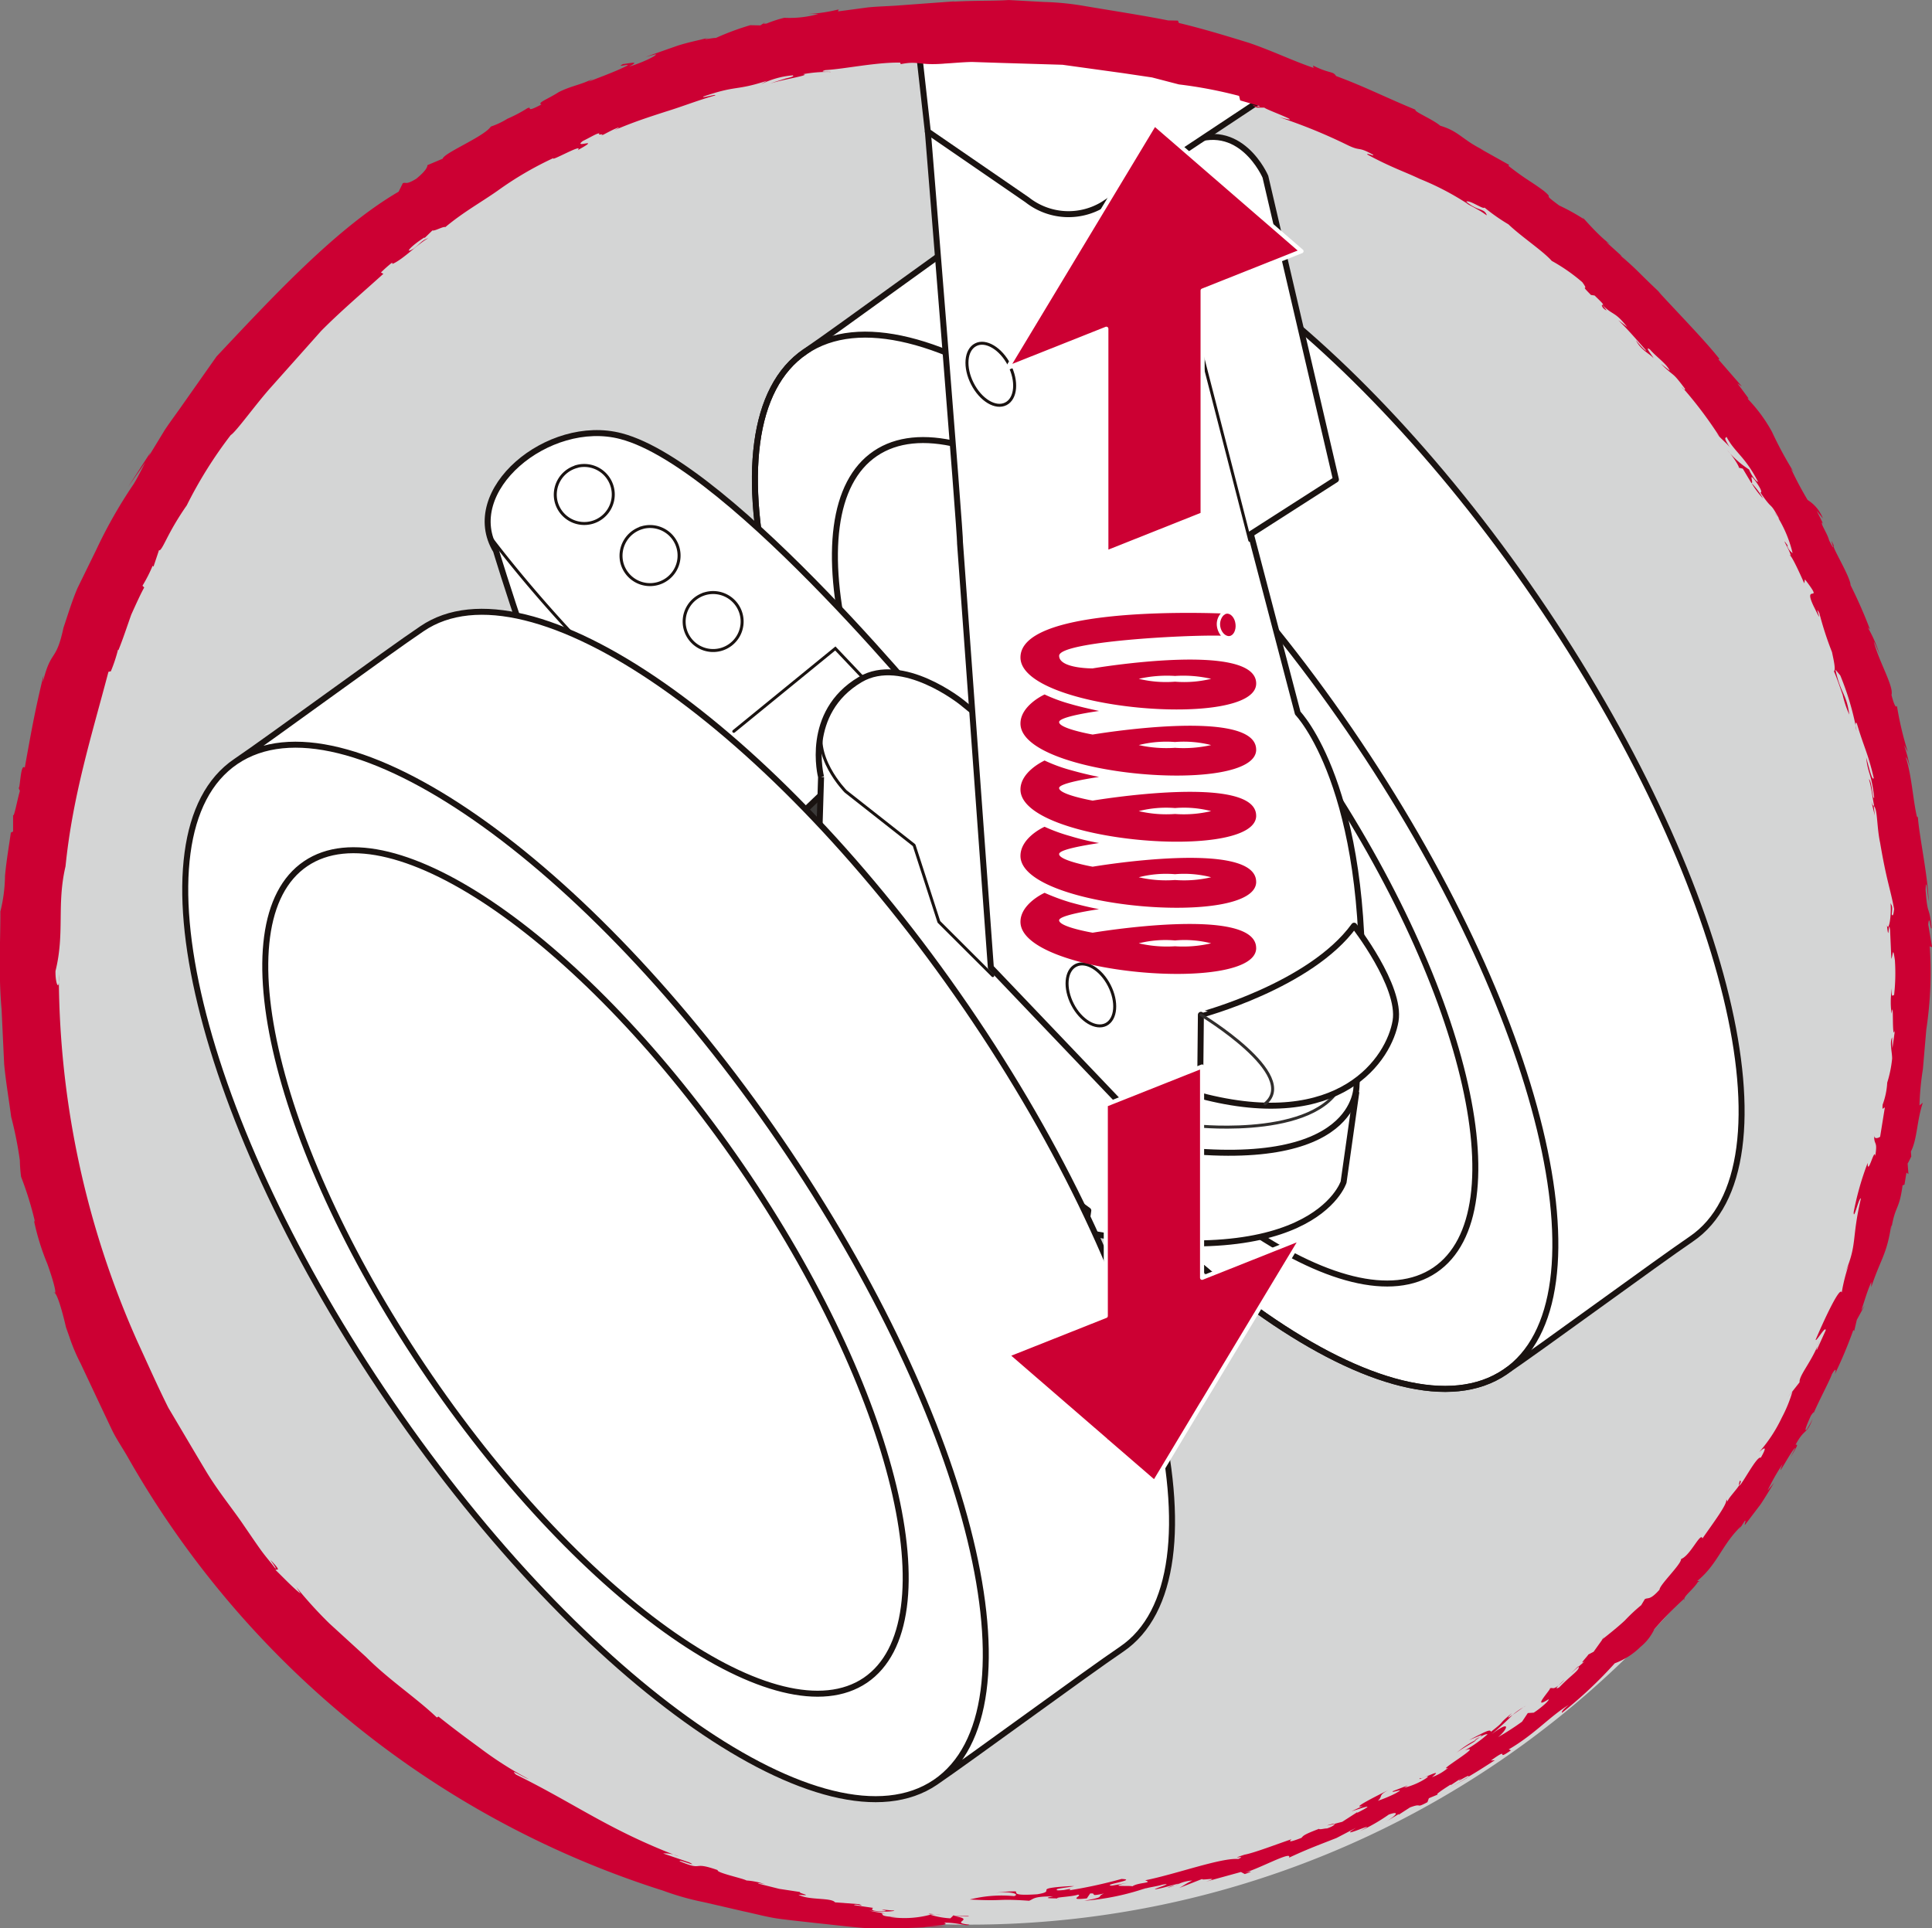 <svg xmlns="http://www.w3.org/2000/svg" xmlns:xlink="http://www.w3.org/1999/xlink" width="134.61" height="134.366" viewBox="0 0 134.61 134.366">
  <rect x="0" y="0" width="134.61" height="134.366" fill="#808080" stroke="none"/>
  <defs>
    <clipPath id="clip-path">
      <path id="パス_14353" data-name="パス 14353" d="M224.437,368.282a65.473,65.473,0,1,0,65.473-65.473,65.47,65.47,0,0,0-65.473,65.473" transform="translate(-224.437 -302.809)" fill="none"/>
    </clipPath>
  </defs>
  <g id="グループ_5494" data-name="グループ 5494" transform="translate(-547.826 -2698.725)">
    <path id="パス_14327" data-name="パス 14327" d="M224.354,368.428A65.546,65.546,0,1,0,289.9,302.882a65.545,65.545,0,0,0-65.546,65.546" transform="translate(325.485 2398.858)" fill="#d4d5d5"/>
    <g id="グループ_5472" data-name="グループ 5472" transform="translate(549.986 2701.61)">
      <g id="グループ_5471" data-name="グループ 5471" clip-path="url(#clip-path)">
        <path id="パス_14328" data-name="パス 14328" d="M255.759,334.365l.06-2.024-1.044,1C255.108,333.686,255.43,334.016,255.759,334.365Z" transform="translate(-200.812 -279.812)" fill="none" stroke="#3b3938" stroke-linecap="round" stroke-linejoin="round" stroke-width="1.458"/>
        <path id="パス_14329" data-name="パス 14329" d="M256.309,319.53c2.353-1.6,10.526-7.618,12.972-9.267,7.48-5.075,24.457,6.738,37.915,26.377s18.312,39.667,10.831,44.735c-2.355,1.6-10.534,7.615-12.976,9.264-7.481,5.077-24.459-6.731-37.911-26.369S248.824,324.6,256.309,319.53" transform="translate(-202.357 -297.921)" fill="#fff"/>
        <path id="パス_14330" data-name="パス 14330" d="M256.309,319.53c2.353-1.6,10.526-7.618,12.972-9.267,7.48-5.075,24.457,6.738,37.915,26.377s18.312,39.667,10.831,44.735c-2.355,1.6-10.534,7.615-12.976,9.264-7.481,5.077-24.459-6.731-37.911-26.369S248.824,324.6,256.309,319.53Z" transform="translate(-202.357 -297.921)" fill="none" stroke="#1a1311" stroke-linecap="round" stroke-linejoin="round" stroke-width="0.417"/>
        <path id="パス_14331" data-name="パス 14331" d="M261.183,322.581c5.985-4.055,19.561,5.391,30.334,21.1s14.641,31.73,8.661,35.791-19.568-5.386-30.327-21.1C259.075,342.661,255.194,326.642,261.183,322.581Zm-4.874-7.108c7.483-5.078,24.452,6.731,37.92,26.375,13.451,19.635,18.3,39.669,10.822,44.733s-24.459-6.731-37.911-26.369S248.824,320.541,256.309,315.474Z" transform="translate(-202.357 -293.864)" fill="none" stroke="#1a1311" stroke-linecap="round" stroke-width="0.417"/>
        <path id="パス_14332" data-name="パス 14332" d="M274.266,338.815s-14.9-18.422-22.648-20.448c-5.069-1.334-11.229,3.817-8.712,7.983,0,0,3.321,11,5.891,15.758l12.561,11.008,4.593,1.425L264.465,344.4l6.4-6.122Z" transform="translate(-210.508 -290.861)" fill="#fff"/>
        <path id="パス_14333" data-name="パス 14333" d="M274.266,338.815s-14.9-18.422-22.648-20.448c-5.069-1.334-11.229,3.817-8.712,7.983,0,0,3.321,11,5.891,15.758l12.561,11.008,4.593,1.425L264.465,344.4l6.4-6.122Z" transform="translate(-210.508 -290.861)" fill="none" stroke="#1a1311" stroke-linecap="round" stroke-linejoin="round" stroke-width="0.417"/>
        <path id="パス_14334" data-name="パス 14334" d="M259.4,337.945l7.074-5.774,2.6,2.743m-11.659-6.565a2.02,2.02,0,1,1-1.4,2.49A2.023,2.023,0,0,1,257.416,328.349Zm-4.4-4.6a2.024,2.024,0,1,1-1.4,2.5A2.038,2.038,0,0,1,253.018,323.752Zm-4.577-4.256a2.022,2.022,0,1,1-1.405,2.494A2.029,2.029,0,0,1,248.441,319.5Zm15.95,23.913c-10.663-3.78-21.971-19.022-21.971-19.022" transform="translate(-210.433 -289.871)" fill="none" stroke="#1a1311" stroke-linecap="round" stroke-width="0.208"/>
        <path id="パス_14335" data-name="パス 14335" d="M255.552,334.815l-.382,12.515,16.889,18.838c17.7,3.831,19.9-3.125,19.9-3.125l.87-6.153-14.95-10.978L272.137,335.1l-6.786-5.491s-4.127-3.321-7.072-1.581c-3.9,2.309-2.727,6.786-2.727,6.786" transform="translate(-200.505 -283.562)" fill="#fff"/>
        <path id="パス_14336" data-name="パス 14336" d="M255.552,334.815l-.382,12.515,16.889,18.838c17.7,3.831,19.9-3.125,19.9-3.125l.87-6.153-14.95-10.978L272.137,335.1l-6.786-5.491s-4.127-3.321-7.072-1.581c-3.9,2.309-2.727,6.786-2.727,6.786" transform="translate(-200.505 -283.562)" fill="none" stroke="#1a1311" stroke-miterlimit="10" stroke-width="0.417"/>
        <path id="パス_14337" data-name="パス 14337" d="M253.989,343.345l-.219,7.142,9.637,10.752c10.1,2.181,11.354-1.786,11.354-1.786l.5-3.509-8.531-6.266-3.275-6.169-3.874-3.131s-2.353-1.9-4.034-.905A3.566,3.566,0,0,0,253.989,343.345Z" transform="translate(-201.595 -274.482)" fill="none" stroke="#1a1311" stroke-linecap="round" stroke-linejoin="round" stroke-width="0.417"/>
        <path id="パス_14338" data-name="パス 14338" d="M278.065,321.4s.724,1.295-1.875,2.6c-23.323,11.661,21.147,17.271-10.245.142-4.76-2.6-4.475-2.3-5.046-3.892" transform="translate(-196.044 -289.229)" fill="none" stroke="#1a1311" stroke-linecap="round" stroke-width="0.417"/>
        <path id="パス_14339" data-name="パス 14339" d="M267.717,346.593c7.122,5.58,12.892.384,12.892.384m-15.692-17.526c.712-.361,1.756.263,2.335,1.389.587,1.146.484,2.348-.229,2.718s-1.752-.256-2.334-1.4C264.106,331.028,264.2,329.811,264.917,329.452Zm13.483,25.61,3.654-1.254.05,3.461" transform="translate(-193.388 -282.142)" fill="none" stroke="#1a1311" stroke-linecap="round" stroke-width="0.208"/>
        <path id="パス_14340" data-name="パス 14340" d="M268.179,301.579l-8.611,8.468s2.291,28.221,2.241,28.678l2.147,29.571,12,12.579c13.73,1.8,13.477-4.349,13.477-4.349l.35-5.2c.576-15.59-4.443-20.756-4.443-20.756l-3.269-12.479L288,334.293l-4.915-21.1s-1.747-4.084-5.441-2.337Z" transform="translate(-197.08 -303.767)" fill="#fff"/>
        <path id="パス_14341" data-name="パス 14341" d="M268.179,301.579l-8.611,8.468s2.291,28.221,2.241,28.678l2.147,29.571,12,12.579c13.73,1.8,13.477-4.349,13.477-4.349l.35-5.2c.576-15.59-4.443-20.756-4.443-20.756l-3.269-12.479L288,334.293l-4.915-21.1s-1.747-4.084-5.441-2.337Z" transform="translate(-197.08 -303.767)" fill="none" stroke="#1a1311" stroke-linecap="round" stroke-linejoin="round" stroke-width="0.417"/>
        <line id="線_1514" data-name="線 1514" x2="6.635" y2="25.779" transform="translate(78.283 8.987)" fill="none" stroke="#1a1311" stroke-linecap="round" stroke-linejoin="round" stroke-width="0.208"/>
        <path id="パス_14342" data-name="パス 14342" d="M412.683,263.119c-8.661,9.666-37.735,30.907-42.545,32.84-4.806,1.912-23.2,15.982-28.209,19.445S321,332.871,321,332.871c-6.062,5.774-27.277,16.163-35.211,20.492l-12.844,8.515a4.649,4.649,0,0,1-5.343-.29l-6.925-4.76-2.456-21.935a3.493,3.493,0,0,1,2.024-4.047l10.676,3.751s18.271-16.16,25-20.589,24.265-13.89,28.692-16.779,18-9.488,27.727-19.216c5.694-5.7,30.4-20.475,37.326-23.55,0,0,4.648-2.7,4.936-10.352,0,0-.575-2.455,3.034-2.6s11.98,1.59,12.412,4.618Z" transform="translate(-198.193 -350.548)" fill="#fff"/>
        <path id="パス_14343" data-name="パス 14343" d="M412.683,263.119c-8.661,9.666-37.735,30.907-42.545,32.84-4.806,1.912-23.2,15.982-28.209,19.445S321,332.871,321,332.871c-6.062,5.774-27.277,16.163-35.211,20.492l-12.844,8.515a4.649,4.649,0,0,1-5.343-.29l-6.925-4.76-2.456-21.935a3.493,3.493,0,0,1,2.024-4.047l10.676,3.751s18.271-16.16,25-20.589,24.265-13.89,28.692-16.779,18-9.488,27.727-19.216c5.694-5.7,30.4-20.475,37.326-23.55,0,0,4.648-2.7,4.936-10.352,0,0-.575-2.455,3.034-2.6s11.98,1.59,12.412,4.618Z" transform="translate(-198.193 -350.548)" fill="none" stroke="#1a1311" stroke-linecap="round" stroke-linejoin="round" stroke-width="0.417"/>
        <path id="パス_14344" data-name="パス 14344" d="M396.934,248.732c.578,6.348-4.329,11.688-15.729,20.921s-29.993,19.07-38.233,22.641c-10.688,4.648-22.1,16.766-31.04,24.411s-33.63,19.626-37.526,21.5a3.532,3.532,0,0,1-5.2-2.017l-.583-2.855a4.231,4.231,0,0,0-2.348-3.454" transform="translate(-191.857 -344.919)" fill="none" stroke="#1a1311" stroke-linecap="round" stroke-linejoin="round" stroke-width="0.208"/>
        <path id="パス_14345" data-name="パス 14345" d="M267.355,347.146,263.6,343.4l-1.727-5.34-4.769-3.751s-2.5-2.533-1.485-4.842" transform="translate(-200.344 -282.051)" fill="none" stroke="#1a1311" stroke-linecap="round" stroke-linejoin="round" stroke-width="0.208"/>
        <path id="パス_14346" data-name="パス 14346" d="M261.708,314.737c.7-.366,1.754.267,2.336,1.4s.484,2.348-.233,2.716-1.754-.263-2.334-1.4S260.992,315.1,261.708,314.737Zm6.971,43.249c.71-.368,1.756.267,2.336,1.4s.487,2.346-.229,2.716c-.71.354-1.754-.267-2.334-1.4S267.966,358.354,268.679,357.986Z" transform="translate(-195.887 -293.602)" fill="none" stroke="#1a1311" stroke-linecap="round" stroke-width="0.208"/>
        <path id="パス_14347" data-name="パス 14347" d="M270.118,343.677l.011,3.1s8.983.939,10.21-3.388" transform="translate(-188.865 -271.21)" fill="none" stroke="#312e2d" stroke-linecap="round" stroke-linejoin="round" stroke-width="0.208"/>
        <path id="パス_14348" data-name="パス 14348" d="M280.962,337.45s3.292,4.214,2.89,6.638c-.434,2.6-3.806,7.791-13.621,5.2l.057-5.628s7.648-2.028,10.674-6.208" transform="translate(-188.777 -275.834)" fill="#fff"/>
        <path id="パス_14349" data-name="パス 14349" d="M280.962,337.45s3.292,4.214,2.89,6.638c-.434,2.6-3.806,7.791-13.621,5.2l.057-5.628S277.936,341.63,280.962,337.45Z" transform="translate(-188.777 -275.834)" fill="none" stroke="#1a1311" stroke-linecap="round" stroke-linejoin="round" stroke-width="0.417"/>
        <path id="パス_14350" data-name="パス 14350" d="M270.263,340.94s6.926,4.18,4.473,6.2" transform="translate(-188.752 -273.116)" fill="none" stroke="#312e2d" stroke-linecap="round" stroke-linejoin="round" stroke-width="0.208"/>
        <path id="パス_14351" data-name="パス 14351" d="M234,335.588c2.351-1.588,10.526-7.609,12.972-9.258,7.481-5.08,24.452,6.736,37.913,26.366s18.314,39.669,10.832,44.743c-2.36,1.592-10.541,7.615-12.976,9.274-7.479,5.069-24.461-6.745-37.912-26.384C231.361,360.689,226.51,340.67,234,335.588" transform="translate(-219.733 -285.411)" fill="#fff"/>
        <path id="パス_14352" data-name="パス 14352" d="M238.865,342.71c5.987-4.063,19.566,5.388,30.338,21.09s14.644,31.739,8.661,35.805c-5.984,4.047-19.568-5.4-30.334-21.106S232.883,346.767,238.865,342.71ZM234,335.588c7.476-5.068,24.452,6.741,37.908,26.382s18.317,39.665,10.836,44.744-24.463-6.743-37.913-26.384C231.361,360.689,226.51,340.669,234,335.588Zm10.831,44.742c13.451,19.641,30.432,31.455,37.913,26.384,2.435-1.66,10.614-7.682,12.974-9.274,7.481-5.075,2.631-25.1-10.832-44.743s-30.432-31.446-37.911-26.364C244.523,327.978,236.35,334,234,335.588,226.51,340.669,231.361,360.689,244.827,380.329Z" transform="translate(-219.733 -285.41)" fill="none" stroke="#1a1311" stroke-linecap="round" stroke-linejoin="round" stroke-width="0.417"/>
      </g>
    </g>
    <path id="パス_14354" data-name="パス 14354" d="M268.227,329.064s-2.337.018-2.337-.88c0-.989,8.773-1.468,11.274-1.4a1.343,1.343,0,0,1-.281-.651,1.132,1.132,0,0,1,.268-.9c-2.385-.084-13.956-.315-13.956,3.068,0,3.682,16.423,5.023,16.423,1.816,0-2.983-11.391-1.055-11.391-1.055m5.738.927a8.016,8.016,0,0,1-2.526-.2,8.881,8.881,0,0,1,2.526-.2,8.739,8.739,0,0,1,2.517.2,7.891,7.891,0,0,1-2.517.2" transform="translate(355.731 2416.235)" fill="#c03"/>
    <path id="パス_14355" data-name="パス 14355" d="M272.088,325.948c.053.409-.135.813-.43.84s-.583-.3-.637-.7.173-.813.452-.857c.3-.032.573.311.615.722" transform="translate(361.82 2416.256)" fill="#c03"/>
    <path id="パス_14356" data-name="パス 14356" d="M279.618,340.013c0,3.2-16.423,1.85-16.423-1.83,0-1.179,1.453-1.917,1.681-2.021a14.627,14.627,0,0,0,1.8.667c.626.174,1.293.34,1.994.471-1.17.176-2.782.48-2.782.775,0,.471,2.337.866,2.337.866s11.391-1.925,11.391,1.071m-5.653-.532a7.661,7.661,0,0,0-2.526.2,8.685,8.685,0,0,0,2.526.206,8.545,8.545,0,0,0,2.517-.206,7.544,7.544,0,0,0-2.517-.2" transform="translate(355.731 2424.774)" fill="#c03"/>
    <path id="パス_14357" data-name="パス 14357" d="M279.618,337.414c0,3.2-16.423,1.862-16.423-1.809,0-1.2,1.453-1.933,1.681-2.031a11.872,11.872,0,0,0,1.8.653,16.866,16.866,0,0,0,1.994.48c-1.17.183-2.782.464-2.782.77,0,.464,2.337.88,2.337.88s11.391-1.937,11.391,1.057m-5.653-.535a7.6,7.6,0,0,0-2.526.213,8.419,8.419,0,0,0,2.526.192,8.287,8.287,0,0,0,2.517-.192,7.482,7.482,0,0,0-2.517-.213" transform="translate(355.731 2422.759)" fill="#c03"/>
    <path id="パス_14358" data-name="パス 14358" d="M279.618,334.826c0,3.216-16.423,1.861-16.423-1.825,0-1.181,1.453-1.914,1.681-2.022a10.957,10.957,0,0,0,1.8.663c.626.178,1.293.343,1.994.482-1.17.174-2.782.479-2.782.772,0,.466,2.337.877,2.337.877s11.391-1.925,11.391,1.053m-5.653-.535a7.714,7.714,0,0,0-2.526.213,8.342,8.342,0,0,0,2.526.2,8.211,8.211,0,0,0,2.517-.2,7.593,7.593,0,0,0-2.517-.213" transform="translate(355.731 2420.738)" fill="#c03"/>
    <path id="パス_14359" data-name="パス 14359" d="M279.618,332.238c0,3.2-16.423,1.868-16.423-1.82,0-1.179,1.453-1.921,1.681-2.026a11.129,11.129,0,0,0,1.8.663c.626.183,1.293.333,1.994.486-1.17.169-2.782.468-2.782.774,0,.461,2.337.87,2.337.87s11.391-1.93,11.391,1.053m-5.653-.534a7.886,7.886,0,0,0-2.526.213,8.851,8.851,0,0,0,2.526.192,8.711,8.711,0,0,0,2.517-.192,7.762,7.762,0,0,0-2.517-.213" transform="translate(355.731 2418.723)" fill="#c03"/>
    <path id="パス_14360" data-name="パス 14360" d="M283.176,314.909l-10.244-8.867L262.683,323.05l6.894-2.739v15.6l6.706-2.668V317.65Z" transform="translate(355.333 2401.319)" fill="#c03"/>
    <path id="パス_14361" data-name="パス 14361" d="M283.176,314.909l-10.244-8.867L262.683,323.05l6.894-2.739v15.6l6.706-2.668V317.65Z" transform="translate(355.333 2401.319)" fill="none" stroke="#fff" stroke-linecap="round" stroke-linejoin="round" stroke-width="0.285"/>
    <path id="パス_14362" data-name="パス 14362" d="M276.246,366.433l6.93-11.5-6.93,2.757V342.965l-6.708,2.666v14.717l-6.855,2.723L269.539,369v.109l.082-.034,3.312,2.862,3.3-5.491.009,0Z" transform="translate(355.333 2430.072)" fill="#c03"/>
    <path id="パス_14363" data-name="パス 14363" d="M276.246,366.433l6.93-11.5-6.93,2.757V342.965l-6.708,2.666v14.717l-6.855,2.723L269.539,369v.109l.082-.034,3.312,2.862,3.3-5.491.009,0Z" transform="translate(355.333 2430.072)" fill="none" stroke="#fff" stroke-linecap="round" stroke-linejoin="round" stroke-width="0.285"/>
    <path id="パス_14406" data-name="パス 14406" d="M289.2,363.813a.141.141,0,0,0,0,.105c.021-.068.016-.1,0-.105" transform="translate(375.976 2446.306)" fill="#c03"/>
    <path id="パス_14408" data-name="パス 14408" d="M281.213,370.842c.021-.02.016-.023.032-.039l-1.188.7Z" transform="translate(368.861 2451.749)" fill="#c03"/>
    <path id="パス_14409" data-name="パス 14409" d="M286.777,311.242l.331.3c-.148-.137-.238-.229-.331-.3" transform="translate(374.094 2405.368)" fill="#c03"/>
    <path id="パス_14411" data-name="パス 14411" d="M275.2,372.752a3.6,3.6,0,0,0,.543-.112c-.027-.044-.213.016-.543.112" transform="translate(365.078 2453.168)" fill="#c03"/>
    <path id="パス_14412" data-name="パス 14412" d="M264.65,375.564a.346.346,0,0,0,.053.023c.027-.013-.005-.02-.053-.023" transform="translate(356.864 2455.457)" fill="#c03"/>
    <path id="パス_14413" data-name="パス 14413" d="M268.949,375.228l.525-.183a1.659,1.659,0,0,0-.525.183" transform="translate(360.211 2455.052)" fill="#c03"/>
    <path id="パス_14414" data-name="パス 14414" d="M269.491,374.994l-.247.091c.141-.039.256-.073.247-.091" transform="translate(360.441 2455.013)" fill="#c03"/>
    <path id="パス_14415" data-name="パス 14415" d="M259.432,376.705a11.023,11.023,0,0,0,1.594-.064Z" transform="translate(352.801 2456.295)" fill="#c03"/>
    <path id="パス_14416" data-name="パス 14416" d="M253.127,302.137l.114-.075c-.112.044-.13.064-.114.075" transform="translate(347.887 2398.22)" fill="#c03"/>
    <path id="パス_14417" data-name="パス 14417" d="M259.856,376.176l.4.043a3.165,3.165,0,0,0-.4-.043" transform="translate(353.131 2455.933)" fill="#c03"/>
    <path id="パス_14418" data-name="パス 14418" d="M280.238,370.3c.422-.377,1.469-.866,1.407-.948a6.637,6.637,0,0,0-1.407.948" transform="translate(369.002 2450.617)" fill="#c03"/>
    <path id="パス_14419" data-name="パス 14419" d="M246.892,306.513l-.324.162.324-.162" transform="translate(342.783 2401.686)" fill="#c03"/>
    <path id="パス_14420" data-name="パス 14420" d="M260.06,376.2l-.466-.048.137.059a2.839,2.839,0,0,1,.329-.011" transform="translate(352.927 2455.912)" fill="#c03"/>
    <path id="パス_14421" data-name="パス 14421" d="M225.71,325.851l.007-.02.028-.133Z" transform="translate(326.541 2416.625)" fill="#c03"/>
    <path id="パス_14423" data-name="パス 14423" d="M260.329,376.657l.911-.036c-.327-.005-.623.012-.911.036" transform="translate(353.499 2456.28)" fill="#c03"/>
    <path id="パス_14426" data-name="パス 14426" d="M291.83,320.109l0-.007,0,0Z" transform="translate(378.025 2412.268)" fill="#c03"/>
    <path id="パス_14427" data-name="パス 14427" d="M292.639,321.191a5.488,5.488,0,0,0-.811-1.085,6.256,6.256,0,0,0,.811,1.085" transform="translate(378.028 2412.271)" fill="#c03"/>
    <path id="パス_14428" data-name="パス 14428" d="M290.985,318.715c.027.043.05.08.084.132-.032-.048-.057-.091-.084-.132" transform="translate(377.371 2411.188)" fill="#c03"/>
    <path id="パス_14429" data-name="パス 14429" d="M296.616,332.756l.011,0-.011-.014Z" transform="translate(381.756 2422.109)" fill="#c03"/>
    <path id="パス_14430" data-name="パス 14430" d="M295.961,329.976a2.993,2.993,0,0,0-.046-.368,2.182,2.182,0,0,0,.046.368" transform="translate(381.21 2419.67)" fill="#c03"/>
    <path id="パス_14431" data-name="パス 14431" d="M285.987,313.138h.005l-.021-.018Z" transform="translate(373.467 2406.831)" fill="#c03"/>
    <path id="パス_14432" data-name="パス 14432" d="M289,305.618c.624-.032,1.274-.1,1.939-.114.665.023,1.35.045,2.044.068l4.267.128,4.219.583,2.021.3,1.869.486a30.883,30.883,0,0,1,4.194.8l.078.315,1.27.368c.478.269-.973-.3-.112.132l.526,0c.066.133,3.168,1.231,1.012.662a37.082,37.082,0,0,1,4.742,1.93c1.017.5.7.073,1.8.681.19.187-.434-.144-.386-.007,1.651.9,2.7,1.238,3.654,1.7a19.086,19.086,0,0,1,3.419,1.793l-.277-.125c.277.123.66.336.978.514s.537.368.558.35c-.2-.523-.6-.245-1.432-.943.213-.151,1.227.585,1.265.406a13.3,13.3,0,0,0,1.676,1.176c.9.863,2.387,1.839,3.013,2.544a12.467,12.467,0,0,1,2.129,1.483c.564.77-.283-.011.606.893l.249.036c.756.717.607.635.532.656.8.776.875.434,1.741,1.539l-.621-.477c.735.722,1,1.053,1.953,2.124-.08.03-.464-.4-.727-.726.37.719.962.925,1.229,1.254-.034-.13-.685-.888-.254-.619.461.544,1.169,1,1.387,1.489l-.63-.491c1.069,1.049.717.445,1.74,1.814-.062-.066-.064-.009-.11-.021a28.674,28.674,0,0,1,2.458,3.282l-.213-.221c.425.487.742.7.943.987-.482-.781-.3-.6-.237-.749.562,1.083,1.291,1.361,2.2,3.139-.087.012-.416-.343-.626-.856a6.463,6.463,0,0,1-1.516-1.345c.509.555.936,1.325.772,1.21l.308.078c.231.388.416.7.592.989.217.091-.283-.907.34-.057.681.98.133.656.317.765.923,1.35.557.459,1.311,1.839a3.139,3.139,0,0,1-.343-.494,8.587,8.587,0,0,1,1.252,2.841.958.958,0,0,1-.375-.509l.043,0c-.706-1.023.494.905.112.667.091-.142.745,1.293,1.03,1.946l.052-.274c1.475,1.933-.35.021.72,2.1.649,1.336-.151-.543.285.26a22.782,22.782,0,0,0,.88,2.711c.08.407.283,1.215.133,1.339.187.406.4,1.044.608,1.635a7.144,7.144,0,0,0,.462,1.378c-.21-1.524-.589-1.4-.966-3.139l.341.413a19.422,19.422,0,0,1,1.069,3.5c-.009-.176.018-.263.08-.167.5,1.684.8,2.136,1.179,3.814-.1.249-.327-.728-.523-1.43.1,1.106.375,1.1.555,2.809-.135.117-.141-1.146-.366-1.3.181.6.238,1.236.363,1.855-.009-.007-.018,0-.028.005.277.231.2,1.432.443,2.565.459,2.7.69,3.1.977,4.619-.045.416-.1.541-.167.372.073-.687-.005-.56-.08-.793.071.929-.132,2.047-.254,1.533.144,1.466.1-.539.219.359L355,368c.11-.24.1-.955.247.094a13.473,13.473,0,0,1-.06,2.465c-.05-.169-.2.358-.151-.507a5.975,5.975,0,0,0-.023,1.764c.174-1.258,0,2.077.238,1.149l-.176,1.256a6.276,6.276,0,0,1-.016-.751c-.2.345,0,1.039-.005,1.483a8.275,8.275,0,0,1-.342,1.67,5.193,5.193,0,0,1-.318,1.53c-.053.592.112.064.146.242l-.322,2c-.117.085-.423.2-.414-.109-.023.772.262.327.069,1.466-.032-.681-.528,1.444-.523.466a20.064,20.064,0,0,0-.975,3.431c-.007.662.365-1.058.505-.955-.663,2.832-.242,3.155-1.089,5.142l.237-.512a12.208,12.208,0,0,0-.486,1.928c-.094-.431-.953,1.274-1.816,3.282.012.21.708-1.03.7-.649l-.607,1.336c-.06.089-.021-.069.037-.249-.509,1.215-1.3,2.085-1.25,2.531l-.838,1.064.34-.416a9.585,9.585,0,0,1-.743,1.82,10.228,10.228,0,0,1-1.579,2.4c.2-.178.706-.639.117.389-.27-.181-1.391,2.058-1.514,1.935-.26.4-.866,1.009-.784,1.133l-.116-.183c.164.253-.889,1.64-1.649,2.739-.128-.484-.841,1.2-1.491,1.432.032.352-1.51,1.813-1.5,2.136-.683.768-.793.528-1.026.662l-.251.42a12.025,12.025,0,0,0-1.137,1.064c-.5.468-1.106.943-1.549,1.3l-.63.882-.363.189c-.085.156-.717.777-.254.473l-.436.377c.128.217-.542.6-1.346,1.446-.24.128-.221.039-.041-.137-.462.342-.347.094-.651.217.37-.2-1.382,1.594-.064.752.149.016-.535.621-1.017.927l-.414.027-.4.6a18.529,18.529,0,0,1-1.676,1.08c.585-.454,1.057-1.332-.454-.2a19.261,19.261,0,0,0,1.48-1.359c-.318.226-.487.325-.057-.116-1.137.937-.311.406-1.464,1.3-.048-.215-.395,0-1.53.58l.895-.366a.661.661,0,0,1-.126.141c.322-.169.425-.2.53-.181a9.314,9.314,0,0,1-1.581,1.121c1.43-.5-2.07,1.54-1.167,1.215a3.54,3.54,0,0,1-1.13.651c.975-.772-.9.279-.8.052-.363.288.895-.368.407.018a4.961,4.961,0,0,1-1.54.667l.256-.165-1.057.407c-.121.171,1.062-.32.151.176a9.72,9.72,0,0,1-1.186.493c.382-.34-.025-.349.754-.761-.649.329-2.736,1.361-1.809,1.124l-.788.372c.527-.16,1.983-.69.407.1l0-.043-1.041.671-.523.135c.032.036-.114.187-.546.329-.135-.016-.546.108-.543.023-1.234.461-1.1.519-1.236.633-.688.267-.962.322-.683.092-.952.317-2.6.955-3.275,1.078-1.279.422.279-.027-.441.3-1.24-.085-4.329,1.056-6.49,1.487.647.213-.587.126-.939.462.457-.167-2.106.078-.215-.3l-1.156.21c-.82-.048,1.894-.418.662-.466a33.209,33.209,0,0,1-3.646.793c.246-.149-.046-.082-.356-.023-.313.03-.644.059-.463-.071.315-.078.742-.11,1.17-.2l-.27,0c-2.867.169-.8.322-2.3.567-1.759.116-1.4-.1-1.5-.2a9.293,9.293,0,0,0-1.613.13c1.064-.187,1.981.037,1.5.2a9.015,9.015,0,0,0-3.09.235c2.524.135,1.741-.076,4.125.087.322-.1.251-.317,1.679-.3-.886.156.071.121.327.144-.285-.093.984-.114,1.4-.269.4.045-.815.425.623.26l.233-.342c.562-.039-.21.256.971,0-.619.254.231.213-1.382.509a17.363,17.363,0,0,0,4.417-.925c-.148.041-.156.084-.306.126.3-.139.891-.183,1.318-.322.985-.174-.74.324-.475.322.534-.087,1.049-.26,1.574-.386.034,0,.043.011.043.011a2.661,2.661,0,0,1,.955-.238c-.446.215-.608.361-.905.519l1.606-.631c-.157.144,1.407-.181.249.19l2.44-.671.267.142c.578-.187.582-.229-.13-.071.864-.149,3.5-1.629,3.212-1.069.907-.422,1.533-.676,2.211-.943l1.1-.429c.386-.2.825-.432,1.363-.712-1.6.977,2.012-.7.281.228a12.445,12.445,0,0,0,1.994-1.146c.806-.29.557.052-.244.52l.934-.553,0,.044.793-.511c.943-.35.306.121,1.213-.366l.1-.274.649-.27c-.265.064.24-.285.872-.685l.005.043.76-.5c-.713.562.729-.4.446-.071.669-.4.683-.407,1.868-1.167l-.281.027c1.483-1.071.185.139,1.4-.715l-.155-.064c1.853-1.085,2.825-2.277,4.178-3.1-.7.567-.42.56-.429.518a30,30,0,0,0,3.639-3.419,5.047,5.047,0,0,0,1.793-1.144,3.513,3.513,0,0,0,.964-1.234,26.584,26.584,0,0,1,2.092-2.136c.071-.254.637-.663.939-1.147l.126-.05-.167-.025c1.428-1.17,1.716-2.536,3.051-3.812l-.157.274.418-.651c.121-.062-.034.212.009.288l1.085-1.428c.333-.495.633-1.012.952-1.517l-.455.544a14.274,14.274,0,0,1,1.048-1.848c-.564,1.336.626-1.014.886-1.128l-.35.688c.535-.909.535-.907.366-.907.646-1.2.761-.642,1.2-1.836a5.984,5.984,0,0,1-.43.784c-.215.18.048-.411.288-.957.08-.116.32-.468.137-.05.42-.989,1.185-2.408,1.337-2.858.292-.5.3-.29.2.009a31,31,0,0,0,1.29-3.081l.06.069.183-.779.548-1-.237.341c.246-.713.354-1.176.7-1.985l-.009.372c.679-2.019,1.073-2.25,1.387-4.271.057-.132.014.185-.007.347.286-1.871.562-1.325.811-3.216.009.123.108-.066.124.012l.141-.857.139.1-.057-.733c.1-.158.169-.326.254-.489l-.025-.349c.445-.857.413-2.186.832-3.4l-.235.189a19.309,19.309,0,0,1,.238-2.529c.075-.884.155-1.807.237-2.759a26.909,26.909,0,0,0,.24-5.8l.164.064-.269-1.579c.084-.859.164.505.233.238-.174-1.7-.274-.7-.42-2.67.057-1.017.137.343.219.815-.071-1.857-.656-4.534-.752-5.845-.027-.03-.066-.1-.066-.036-.281-1.2-.358-2.842-.774-4.148.082.02.176.343.274.667a9.278,9.278,0,0,0-.405-1.524l.265.464a22.944,22.944,0,0,1-.758-3.212c-.03.14-.16.121-.377-.754.174-.578-.868-2.3-1.234-3.707.116.144.493,1.137.393.857a9.22,9.22,0,0,0-.815-1.855l.16.148a33.433,33.433,0,0,0-1.357-3.091c.009-.551-1.414-2.855-1.153-2.727-.514-1.089.343.964-.345-.4-.084-.413-.642-1.218-.471-1.234l.087.139-.475-.955.432.532a2.638,2.638,0,0,0-1.064-1.286A24.114,24.114,0,0,1,348,333.828l.2.254a26.239,26.239,0,0,1-1.519-2.81,10.639,10.639,0,0,0-1.654-2.257c-.068-.126-.027-.137.153.107l-.9-1.22.31.215-1.647-1.894.082-.025c-1.026-1.3-2.846-3.155-4.285-4.726l.242.208c-1.7-1.587-1.578-1.6-2.874-2.7a.681.681,0,0,1,.155.094l-1.135-1.028.3.171c-.937-.653-2.284-2.33-1.85-1.759a14.485,14.485,0,0,0-1.72-.952c-1.341-.992-.263-.327-1.049-1-.969-.728-1.206-.76-2.5-1.772l.073-.05-2.021-1.131.294.133c-1.574-.758-1.74-1.338-3.084-1.738-.569-.478-1.866-.991-1.727-1.117-2.012-.824-3.515-1.6-5.532-2.346-.222-.365-.439-.142-1.606-.733l.037.164c-1.439-.487-2.919-1.208-4.505-1.745-1.6-.494-3.246-.994-4.884-1.384l-.06-.164-.685-.013c-1.775-.354-3.833-.667-5.8-1a19.425,19.425,0,0,0-2.853-.286l-2.458-.135c-.952.071-2.387.025-3.885.116l.158-.027q-1.958.141-4.013.294c-.683.051-1.378.06-2.074.132q-1.038.139-2.1.281c.165-.087-.119-.085.19-.173a10.906,10.906,0,0,1-2.259.349l.726,0a7.394,7.394,0,0,1-2.376.265,8.7,8.7,0,0,0-1.229.4.684.684,0,0,1-.238,0l-.2.13-.7-.014a18.3,18.3,0,0,0-2.4.891c-.133-.028-1.307.222-.418-.043-.754.2-1.526.345-2.268.587l-2.211.777.71-.189c.13.1-1.156.672-1.861.861.852-.436,0-.217-.418-.176-.571.292.566-.071.277.117-.713.379-2.3.957-2.689,1.112.137-.084.269-.181.411-.253-.964.5-1.51.5-2.474.976-.818.523-1.507.735-1.217.868-1.227.647-.557.084-.977.26a10.152,10.152,0,0,1-1.391.733,5.487,5.487,0,0,1-1.151.543c-.468.7-3.271,1.836-3.353,2.238l-1.069.452c.014.089-.064.373-.786.955-.747.446-.663.208-.925.3l-.292.592c-4.381,2.551-8.911,7.478-12.686,11.482-.71,1.007-1.512,2.149-2.343,3.328-.409.592-.854,1.177-1.259,1.786-.381.626-.761,1.249-1.135,1.862l.133-.294-1.553,2.4,1.193-1.7c-.292.551-.5,1-.811,1.507a33.289,33.289,0,0,0-2.622,4.614c-.423.864-.856,1.747-1.288,2.631-.388.905-.672,1.853-.98,2.769-.528,2.46-.868,1.455-1.435,3.79.016-.181.027-.3.043-.473-.608,2.511-.848,3.9-1.306,6.434-.308-.365-.324,1.642-.438,1.386l.1.237c-.171.548-.406,1.878-.475,1.674l0,1.149-.156.078c-.1.745-.308,1.917-.407,3.01a10.723,10.723,0,0,1-.324,2.488c.014,1.878-.144,4.283.085,6.809.059,1.263.119,2.556.18,3.826.119,1.265.336,2.5.486,3.661a26.46,26.46,0,0,1,.607,3.042,9.862,9.862,0,0,0,.087,1.149,23.13,23.13,0,0,1,.964,3.122c-.021,0-.046-.039-.073-.1a16.984,16.984,0,0,0,.939,3.045c.407,1.138.726,2.277.448,1.98.308.016.848,2.431.848,2.431s.082.23.235.665a12.838,12.838,0,0,0,.779,1.848l1.343,2.851c.262.553.541,1.144.836,1.766s.711,1.225,1.092,1.885a65.68,65.68,0,0,0,37.307,30.24,18.9,18.9,0,0,0,2.819.8q1.4.32,2.723.628c.888.185,1.734.427,2.577.539s1.66.192,2.444.285c1.569.158,3,.354,4.28.4,1.288-.012,2.417-.043,3.36-.091.514-.114,1.907-.135,1.378-.327,1.071,0,1.562.272,1.772.142-1.455-.165.45-.34-.968-.583l.909.011c.189-.091-1.236.052-1.01-.119l-.256.249a5.74,5.74,0,0,1-1.4-.253,6.976,6.976,0,0,1-2.807.16l.459.007c-1.348-.059-.811-.21-1.087-.267l.3.018c-.372-.075-.749-.1-1.115-.213.841.18,2.28.005,1.535-.005-1.592-.155.409.084-.793.053-.745-.021-.521-.164-.484-.231l-1.32-.192c.062-.112.873.141.354-.066l-1.679-.126c-.265-.35-1.837-.13-2.547-.532,1.208.112-.089-.117.119-.187l-1.46-.222-1.434-.359c-.258-.11.774.1.338.005a4.893,4.893,0,0,0-1.188-.229c-.23-.146-2.136-.546-2-.722-1.884-.662-.909.114-2.636-.612-.2-.194,1.4.466.662.075l-1.827-.621a2.118,2.118,0,0,1,1.087.214c-4.884-1.862-7.134-3.632-11.345-5.712-.494-.473.455.162.9.32a25.3,25.3,0,0,1-3.4-2.165c-.916-.671-1.772-1.3-2.9-2.2l-.11.068c-1.471-1.4-3.328-2.608-4.941-4.226-.84-.768-1.692-1.547-2.544-2.325a29.327,29.327,0,0,1-2.311-2.542l.3.459c-.505-.381-1.2-1.122-1.738-1.638-.032-.125.559.23-.365-.71.149.228.491.669.333.585-.29-.393-.663-.806-1.017-1.3s-.728-1.051-1.131-1.635c-.79-1.177-1.812-2.4-2.672-3.833s-1.741-2.935-2.624-4.42c-.772-1.544-1.462-3.111-2.129-4.557a62.868,62.868,0,0,1-5.5-25.64c.076,1.288-.251.747-.233-.231.66-2.641.071-4.628.7-7.3.493-4.918,1.825-9.123,2.99-13.55l.167-.036a10.838,10.838,0,0,0,.5-1.507l.03.032c.32-.788.61-1.681.895-2.48.349-.77.66-1.46.9-1.884l-.121-.124a10.211,10.211,0,0,0,.708-1.391l.059.062.386-1.154c.112.123.39-.535.784-1.261a19.188,19.188,0,0,1,1.146-1.85A29.986,29.986,0,0,1,239.3,331.5c.352-.2,1.766-2.179,2.8-3.328,1-1.124,2.22-2.488,3.5-3.929,1.357-1.371,2.914-2.691,4.333-3.977l-.169-.092a8.869,8.869,0,0,1,.749-.667c.014.037.137-.027.025.082.754-.3,1.816-1.435,2.54-1.814-.5.169-.578.4-1.035.736-.715.423-.194-.187.752-.781l.005.046.551-.534c.153.066.743-.294.9-.231,1.27-1.058,2.488-1.724,3.634-2.529a23.6,23.6,0,0,1,3.894-2.28c-.244.294,2.186-1.1,1.692-.551,1.795-.982-.4-.057.359-.64.516-.245,1.028-.576,1.162-.526-.213.176.487-.048.078.178.413-.192.8-.436,1.233-.589.133-.023-.137.11-.267.185,1.272-.555,2.451-.932,3.588-1.3,1.144-.35,2.22-.784,3.42-1.119.151-.141-.966.219-.82.076,2.382-.818,2.2-.375,4.433-1.1l-.438.256a6.052,6.052,0,0,1,2.241-.635c.124.066-.13.135-.486.217-.35.114-.8.242-1.081.354.808-.277,2.942-.6,2.266-.649a9.326,9.326,0,0,1,1.946-.157c.012-.044-.96.036-.379-.13,1.393-.085,3.506-.548,5.215-.523-.013.041.112.1-.037.123,1.354-.281,1.231.091,3.095-.05" transform="translate(324.604 2397.538)" fill="#c03"/>
    <path id="パス_14433" data-name="パス 14433" d="M296.769,333.582l-.08-.692c-.036.007-.08-.016-.167-.324Z" transform="translate(381.683 2421.974)" fill="#c03"/>
    <path id="パス_14434" data-name="パス 14434" d="M289.274,316.515l-.185-.173c.1.13.155.165.185.173" transform="translate(375.895 2409.34)" fill="#c03"/>
    <path id="パス_14435" data-name="パス 14435" d="M286.069,313.363c.445.358.1-.014-.078-.233-.034.014-.05.053.078.233" transform="translate(373.463 2406.839)" fill="#c03"/>
    <path id="パス_14437" data-name="パス 14437" d="M282.891,368.112c.059-.034.107-.062.181-.1a.954.954,0,0,0-.181.1" transform="translate(371.068 2449.573)" fill="#c03"/>
    <path id="パス_14438" data-name="パス 14438" d="M284.274,367.391a4.047,4.047,0,0,0,.422-.406,5.832,5.832,0,0,0-.422.406" transform="translate(372.146 2448.776)" fill="#c03"/>
    <path id="パス_14440" data-name="パス 14440" d="M284.747,366.965l.546-.475a.079.079,0,0,0-.012-.032Z" transform="translate(372.514 2448.366)" fill="#c03"/>
    <path id="パス_14441" data-name="パス 14441" d="M282.475,368.6c.231-.165.539-.386.74-.528a4.026,4.026,0,0,0-.74.528" transform="translate(370.744 2449.619)" fill="#c03"/>
    <path id="パス_14442" data-name="パス 14442" d="M294.418,354.073l.03-.071c.183-.541.055-.208-.03.071" transform="translate(380.044 2438.441)" fill="#c03"/>
    <path id="パス_14443" data-name="パス 14443" d="M285.957,365.534l.076-.06.126-.174Z" transform="translate(373.456 2447.464)" fill="#c03"/>
    <path id="パス_14444" data-name="パス 14444" d="M281.059,369.441a2.523,2.523,0,0,0,.29-.21c-.1.052-.213.116-.359.2.045,0,.062,0,.069.014" transform="translate(369.588 2450.525)" fill="#c03"/>
    <path id="パス_14445" data-name="パス 14445" d="M291.39,359.2c-.055.206-.062.3-.041.32.125-.208.181-.354.041-.32" transform="translate(377.646 2442.712)" fill="#c03"/>
  </g>
</svg>
